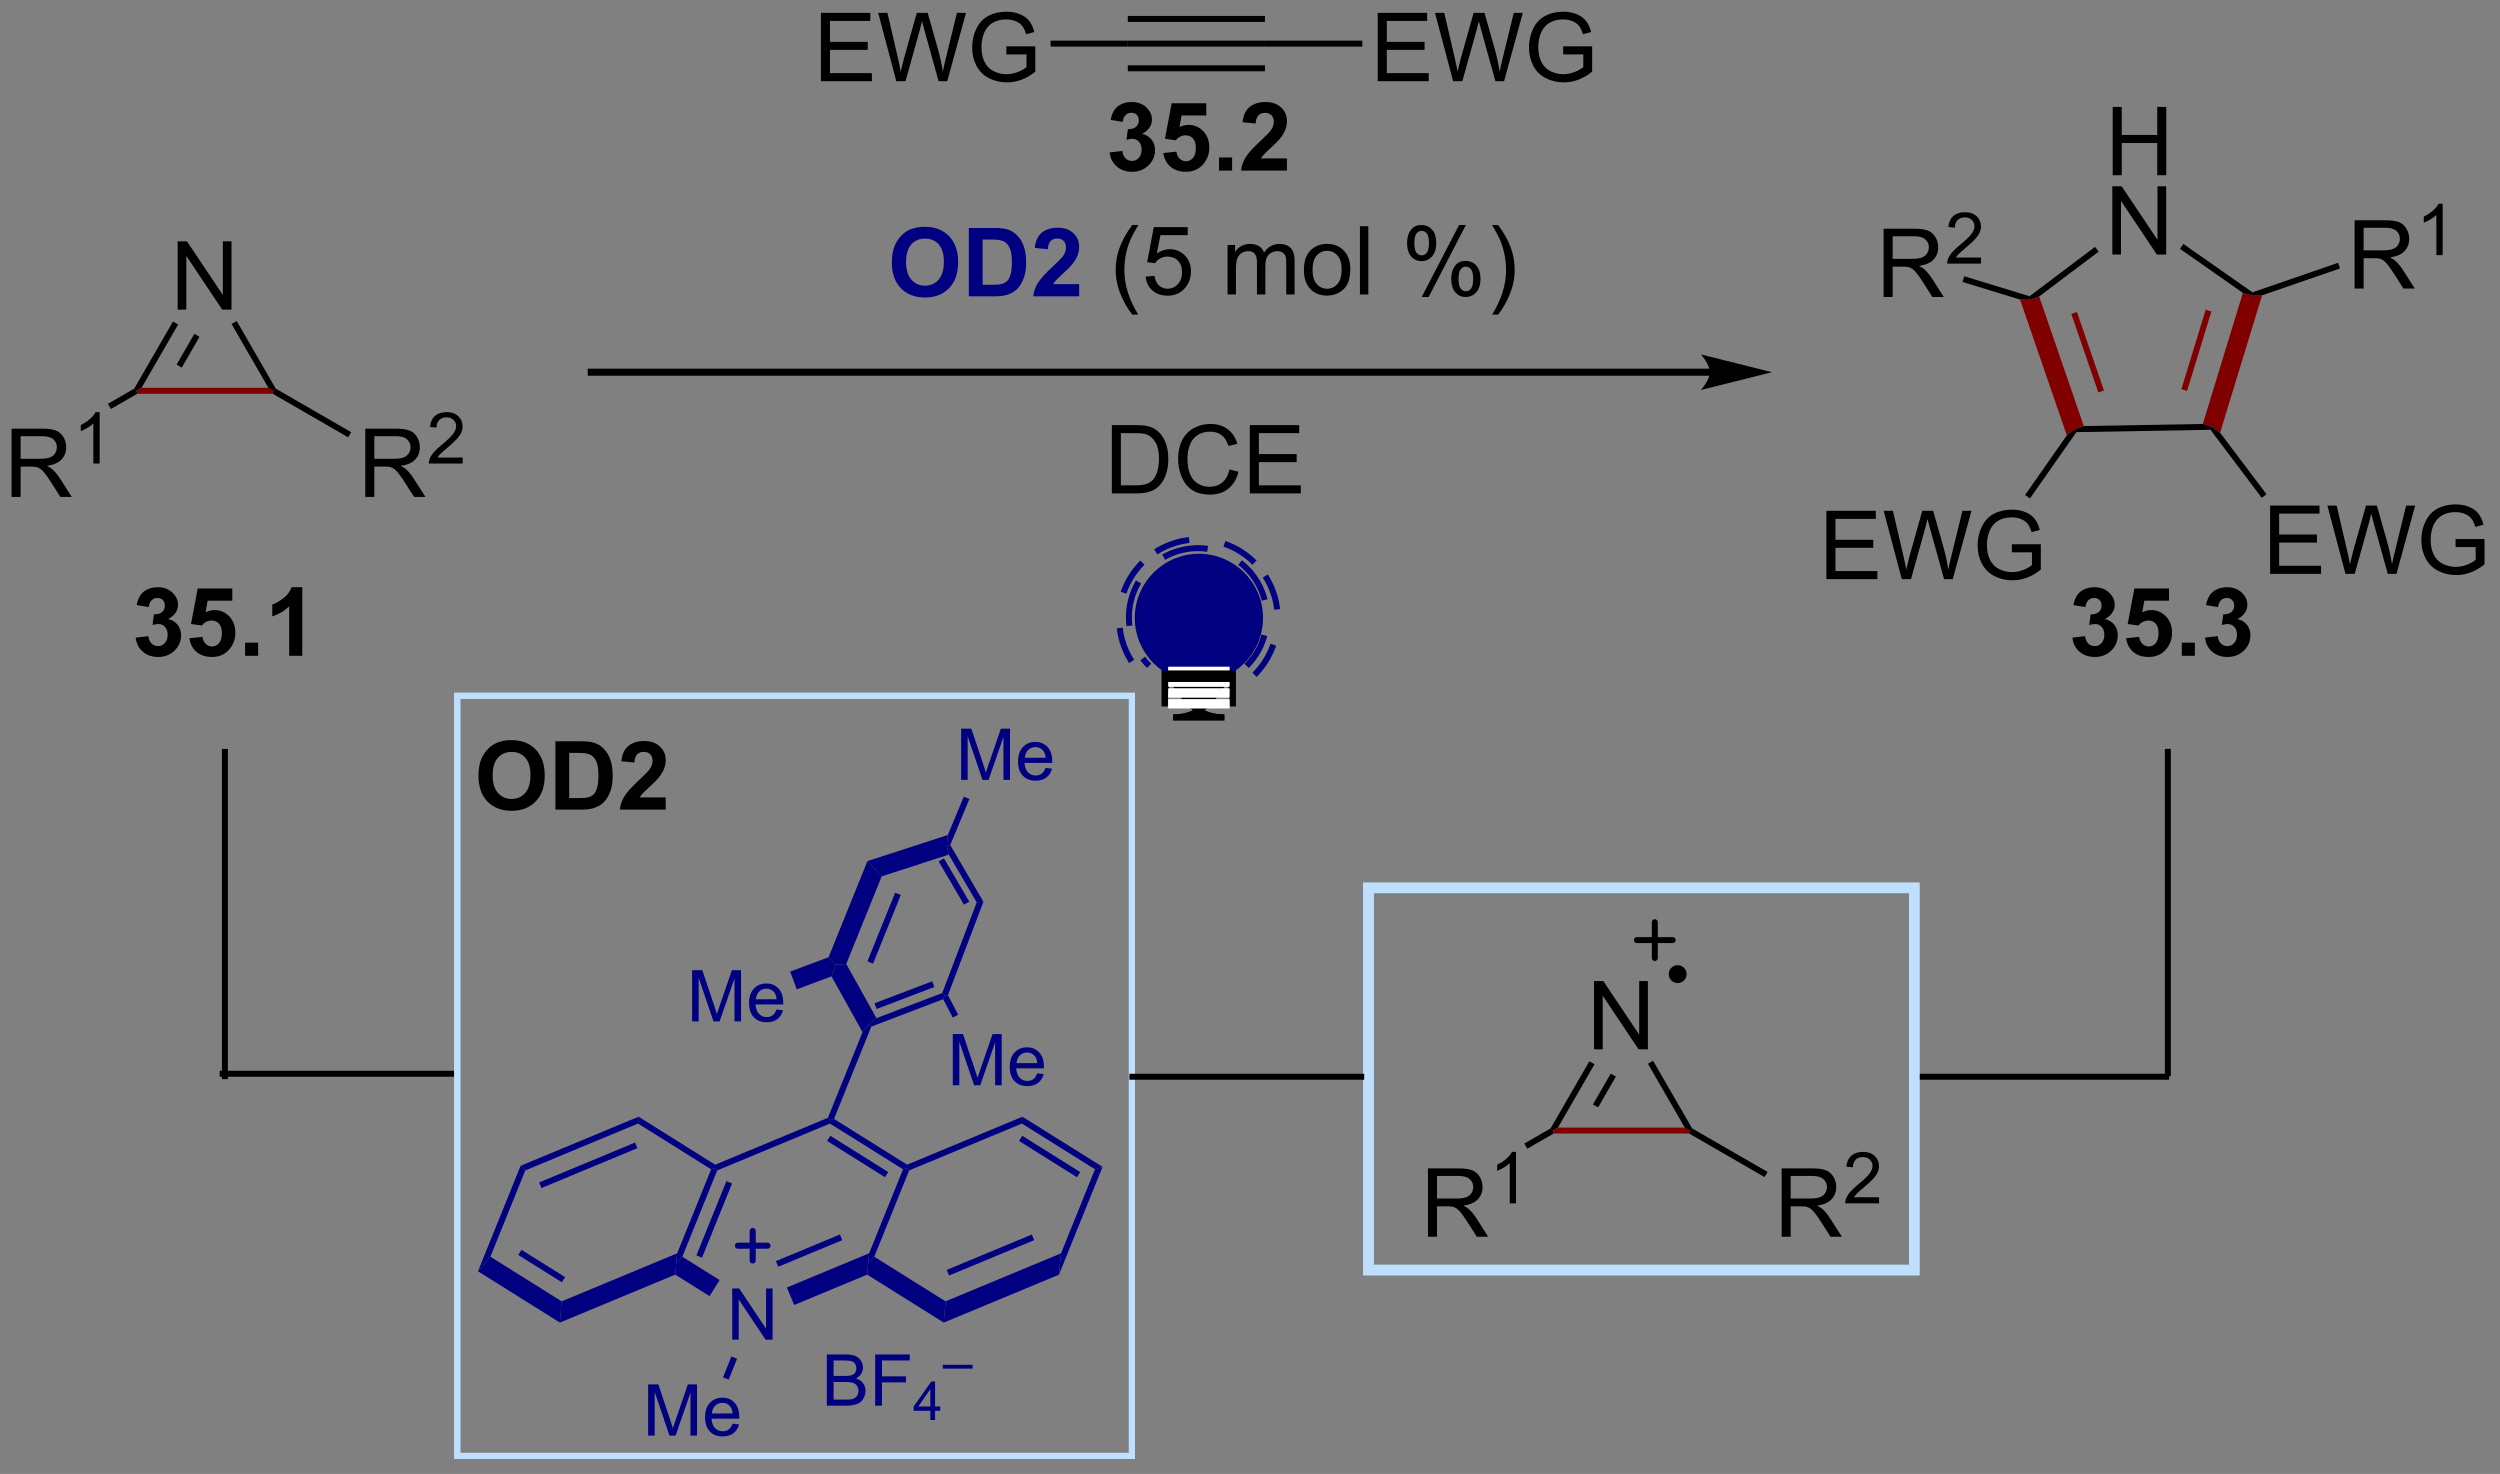 <?xml version="1.0" encoding="UTF-8"?>
<!DOCTYPE svg PUBLIC '-//W3C//DTD SVG 1.0//EN'
          'http://www.w3.org/TR/2001/REC-SVG-20010904/DTD/svg10.dtd'>
<svg stroke-dasharray="none" shape-rendering="auto" xmlns="http://www.w3.org/2000/svg" font-family="'Dialog'" text-rendering="auto" width="575" fill-opacity="1" color-interpolation="auto" color-rendering="auto" preserveAspectRatio="xMidYMid meet" font-size="12px" viewBox="0 0 575 339" fill="black" xmlns:xlink="http://www.w3.org/1999/xlink" stroke="black" image-rendering="auto" stroke-miterlimit="10" stroke-linecap="square" stroke-linejoin="miter" font-style="normal" stroke-width="1" height="339" stroke-dashoffset="0" font-weight="normal" stroke-opacity="1"
><rect x="0" y="0" width="575" height="339" fill="#808080" stroke="none"/><!--Generated by the Batik Graphics2D SVG Generator--><defs id="genericDefs"
  /><g
  ><defs id="defs1"
    ><clipPath clipPathUnits="userSpaceOnUse" id="clipPath1"
      ><path d="M3.108 1.614 L218.393 1.614 L218.393 128.438 L3.108 128.438 L3.108 1.614 Z"
      /></clipPath
      ><clipPath clipPathUnits="userSpaceOnUse" id="clipPath2"
      ><path d="M1.421 385.475 L1.421 508.773 L210.72 508.773 L210.72 385.475 Z"
      /></clipPath
    ></defs
    ><g fill="navy" transform="scale(2.667,2.667) translate(-3.108,-1.614) matrix(1.029,0,0,1.029,1.646,-394.886)" stroke="navy"
    ><path d="M76.166 407.33 Q76.166 406.455 76.426 405.861 Q76.622 405.424 76.96 405.077 Q77.299 404.728 77.7 404.559 Q78.236 404.333 78.934 404.333 Q80.2 404.333 80.96 405.119 Q81.721 405.903 81.721 407.301 Q81.721 408.689 80.965 409.473 Q80.213 410.257 78.95 410.257 Q77.674 410.257 76.918 409.478 Q76.166 408.697 76.166 407.33 ZM77.356 407.291 Q77.356 408.262 77.804 408.765 Q78.254 409.267 78.947 409.267 Q79.637 409.267 80.08 408.77 Q80.525 408.27 80.525 407.275 Q80.525 406.291 80.093 405.807 Q79.661 405.322 78.947 405.322 Q78.231 405.322 77.793 405.812 Q77.356 406.301 77.356 407.291 ZM82.618 404.432 L84.732 404.432 Q85.446 404.432 85.821 404.541 Q86.326 404.689 86.685 405.07 Q87.045 405.447 87.232 405.997 Q87.42 406.543 87.42 407.348 Q87.42 408.057 87.243 408.567 Q87.029 409.192 86.631 409.58 Q86.329 409.872 85.818 410.036 Q85.435 410.158 84.795 410.158 L82.618 410.158 L82.618 404.432 ZM83.774 405.4 L83.774 409.192 L84.638 409.192 Q85.123 409.192 85.336 409.137 Q85.618 409.067 85.803 408.9 Q85.99 408.731 86.107 408.348 Q86.225 407.963 86.225 407.299 Q86.225 406.635 86.107 406.281 Q85.99 405.924 85.779 405.726 Q85.568 405.525 85.243 405.455 Q85.001 405.4 84.295 405.4 L83.774 405.4 ZM91.864 409.137 L91.864 410.158 L88.017 410.158 Q88.08 409.58 88.392 409.062 Q88.705 408.543 89.627 407.689 Q90.369 406.997 90.536 406.752 Q90.762 406.411 90.762 406.08 Q90.762 405.713 90.564 405.515 Q90.369 405.317 90.02 405.317 Q89.676 405.317 89.473 405.525 Q89.27 405.731 89.239 406.213 L88.145 406.103 Q88.244 405.197 88.76 404.804 Q89.275 404.408 90.049 404.408 Q90.895 404.408 91.379 404.866 Q91.864 405.322 91.864 406.002 Q91.864 406.387 91.726 406.739 Q91.588 407.088 91.286 407.471 Q91.088 407.723 90.567 408.2 Q90.049 408.676 89.908 408.833 Q89.77 408.989 89.684 409.137 L91.864 409.137 Z" stroke="none" clip-path="url(#clipPath2)"
    /></g
    ><g transform="matrix(2.743,0,0,2.743,-3.899,-1057.332)"
    ><path d="M96.361 411.843 Q95.778 411.109 95.374 410.124 Q94.973 409.137 94.973 408.083 Q94.973 407.153 95.275 406.301 Q95.627 405.314 96.361 404.333 L96.864 404.333 Q96.392 405.145 96.239 405.494 Q96.002 406.033 95.864 406.619 Q95.697 407.348 95.697 408.088 Q95.697 409.965 96.864 411.843 L96.361 411.843 ZM97.486 408.658 L98.223 408.596 Q98.306 409.135 98.603 409.406 Q98.903 409.676 99.325 409.676 Q99.832 409.676 100.184 409.293 Q100.536 408.911 100.536 408.278 Q100.536 407.676 100.197 407.33 Q99.861 406.981 99.314 406.981 Q98.973 406.981 98.7 407.137 Q98.426 407.291 98.27 407.536 L97.611 407.45 L98.166 404.51 L101.012 404.51 L101.012 405.182 L98.728 405.182 L98.418 406.721 Q98.934 406.361 99.502 406.361 Q100.252 406.361 100.767 406.882 Q101.283 407.4 101.283 408.215 Q101.283 408.994 100.83 409.559 Q100.278 410.257 99.325 410.257 Q98.543 410.257 98.049 409.82 Q97.556 409.38 97.486 408.658 ZM104.353 410.158 L104.353 406.01 L104.981 406.01 L104.981 406.59 Q105.176 406.286 105.499 406.101 Q105.825 405.916 106.239 405.916 Q106.7 405.916 106.994 406.109 Q107.291 406.299 107.411 406.642 Q107.903 405.916 108.692 405.916 Q109.309 405.916 109.64 406.257 Q109.973 406.598 109.973 407.309 L109.973 410.158 L109.275 410.158 L109.275 407.543 Q109.275 407.122 109.205 406.937 Q109.137 406.752 108.957 406.64 Q108.778 406.525 108.536 406.525 Q108.098 406.525 107.809 406.817 Q107.52 407.106 107.52 407.747 L107.52 410.158 L106.817 410.158 L106.817 407.463 Q106.817 406.994 106.645 406.76 Q106.473 406.525 106.082 406.525 Q105.786 406.525 105.533 406.682 Q105.283 406.838 105.168 407.14 Q105.056 407.439 105.056 408.005 L105.056 410.158 L104.353 410.158 ZM110.754 408.083 Q110.754 406.932 111.395 406.377 Q111.931 405.916 112.7 405.916 Q113.556 405.916 114.098 406.476 Q114.642 407.036 114.642 408.025 Q114.642 408.825 114.4 409.286 Q114.161 409.744 113.702 409.999 Q113.244 410.252 112.7 410.252 Q111.83 410.252 111.291 409.695 Q110.754 409.135 110.754 408.083 ZM111.478 408.083 Q111.478 408.88 111.825 409.278 Q112.174 409.674 112.7 409.674 Q113.223 409.674 113.57 409.275 Q113.918 408.877 113.918 408.059 Q113.918 407.291 113.57 406.895 Q113.221 406.497 112.7 406.497 Q112.174 406.497 111.825 406.892 Q111.478 407.286 111.478 408.083 ZM115.451 410.158 L115.451 404.432 L116.154 404.432 L116.154 410.158 L115.451 410.158 ZM119.404 405.807 Q119.404 405.192 119.711 404.762 Q120.021 404.333 120.607 404.333 Q121.146 404.333 121.498 404.718 Q121.852 405.103 121.852 405.848 Q121.852 406.575 121.495 406.968 Q121.138 407.361 120.615 407.361 Q120.094 407.361 119.748 406.976 Q119.404 406.588 119.404 405.807 ZM120.626 404.817 Q120.365 404.817 120.191 405.043 Q120.016 405.27 120.016 405.877 Q120.016 406.426 120.191 406.653 Q120.368 406.877 120.626 406.877 Q120.891 406.877 121.066 406.65 Q121.24 406.424 121.24 405.822 Q121.24 405.267 121.063 405.043 Q120.888 404.817 120.626 404.817 ZM120.631 410.369 L123.763 404.333 L124.334 404.333 L121.211 410.369 L120.631 410.369 ZM123.107 408.814 Q123.107 408.197 123.415 407.77 Q123.724 407.34 124.313 407.34 Q124.852 407.34 125.206 407.726 Q125.56 408.111 125.56 408.856 Q125.56 409.583 125.201 409.976 Q124.844 410.369 124.318 410.369 Q123.797 410.369 123.451 409.981 Q123.107 409.59 123.107 408.814 ZM124.334 407.825 Q124.068 407.825 123.894 408.051 Q123.719 408.278 123.719 408.885 Q123.719 409.432 123.894 409.658 Q124.071 409.885 124.329 409.885 Q124.599 409.885 124.771 409.658 Q124.946 409.432 124.946 408.83 Q124.946 408.275 124.769 408.051 Q124.594 407.825 124.334 407.825 ZM127.041 411.843 L126.536 411.843 Q127.705 409.965 127.705 408.088 Q127.705 407.353 127.536 406.63 Q127.403 406.043 127.166 405.505 Q127.012 405.153 126.536 404.333 L127.041 404.333 Q127.775 405.314 128.127 406.301 Q128.426 407.153 128.426 408.083 Q128.426 409.137 128.023 410.124 Q127.619 411.109 127.041 411.843 Z" stroke="none" clip-path="url(#clipPath2)"
    /></g
    ><g transform="matrix(2.743,0,0,2.743,-3.899,-1057.332)"
    ><path d="M94.649 426.838 L94.649 421.111 L96.623 421.111 Q97.29 421.111 97.641 421.192 Q98.133 421.307 98.482 421.604 Q98.935 421.986 99.159 422.583 Q99.383 423.177 99.383 423.942 Q99.383 424.596 99.23 425.101 Q99.079 425.604 98.839 425.934 Q98.602 426.263 98.318 426.453 Q98.037 426.643 97.636 426.742 Q97.235 426.838 96.717 426.838 L94.649 426.838 ZM95.407 426.161 L96.631 426.161 Q97.196 426.161 97.519 426.057 Q97.842 425.95 98.032 425.76 Q98.302 425.489 98.451 425.036 Q98.602 424.58 98.602 423.932 Q98.602 423.033 98.308 422.552 Q98.013 422.067 97.592 421.903 Q97.287 421.786 96.61 421.786 L95.407 421.786 L95.407 426.161 ZM104.512 424.83 L105.27 425.02 Q105.033 425.955 104.413 426.447 Q103.793 426.937 102.9 426.937 Q101.973 426.937 101.392 426.559 Q100.814 426.182 100.51 425.468 Q100.207 424.752 100.207 423.932 Q100.207 423.036 100.549 422.372 Q100.892 421.705 101.523 421.359 Q102.153 421.013 102.911 421.013 Q103.77 421.013 104.356 421.45 Q104.942 421.888 105.174 422.682 L104.426 422.856 Q104.228 422.231 103.848 421.947 Q103.471 421.661 102.895 421.661 Q102.236 421.661 101.791 421.979 Q101.348 422.294 101.168 422.828 Q100.989 423.361 100.989 423.927 Q100.989 424.658 101.202 425.203 Q101.416 425.747 101.864 426.018 Q102.314 426.286 102.838 426.286 Q103.473 426.286 103.913 425.919 Q104.356 425.552 104.512 424.83 ZM106.219 426.838 L106.219 421.111 L110.36 421.111 L110.36 421.786 L106.977 421.786 L106.977 423.541 L110.146 423.541 L110.146 424.213 L106.977 424.213 L106.977 426.161 L110.493 426.161 L110.493 426.838 L106.219 426.838 Z" stroke="none" clip-path="url(#clipPath2)"
    /></g
    ><g transform="matrix(2.743,0,0,2.743,-3.899,-1057.332)"
    ><path d="M12.8 438.933 L13.863 438.806 Q13.912 439.212 14.133 439.428 Q14.357 439.642 14.675 439.642 Q15.014 439.642 15.245 439.384 Q15.48 439.126 15.48 438.689 Q15.48 438.274 15.256 438.032 Q15.034 437.79 14.714 437.79 Q14.503 437.79 14.209 437.871 L14.331 436.978 Q14.777 436.988 15.011 436.785 Q15.245 436.579 15.245 436.238 Q15.245 435.949 15.073 435.777 Q14.902 435.605 14.615 435.605 Q14.334 435.605 14.133 435.8 Q13.935 435.996 13.894 436.371 L12.881 436.199 Q12.988 435.681 13.198 435.371 Q13.412 435.058 13.792 434.881 Q14.175 434.704 14.646 434.704 Q15.456 434.704 15.943 435.22 Q16.347 435.642 16.347 436.173 Q16.347 436.925 15.521 437.376 Q16.014 437.48 16.308 437.847 Q16.605 438.215 16.605 438.735 Q16.605 439.488 16.053 440.022 Q15.503 440.553 14.683 440.553 Q13.904 440.553 13.391 440.105 Q12.881 439.657 12.8 438.933 ZM17.304 438.98 L18.398 438.868 Q18.445 439.238 18.674 439.457 Q18.906 439.673 19.205 439.673 Q19.549 439.673 19.786 439.394 Q20.025 439.113 20.025 438.55 Q20.025 438.024 19.788 437.762 Q19.554 437.496 19.174 437.496 Q18.702 437.496 18.327 437.915 L17.437 437.785 L17.999 434.806 L20.9 434.806 L20.9 435.832 L18.83 435.832 L18.658 436.806 Q19.025 436.621 19.408 436.621 Q20.14 436.621 20.648 437.152 Q21.156 437.683 21.156 438.532 Q21.156 439.238 20.744 439.793 Q20.187 440.553 19.195 440.553 Q18.4 440.553 17.9 440.126 Q17.4 439.699 17.304 438.98 ZM21.972 440.454 L21.972 439.355 L23.068 439.355 L23.068 440.454 L21.972 440.454 ZM26.767 440.454 L25.671 440.454 L25.671 436.316 Q25.07 436.879 24.252 437.149 L24.252 436.152 Q24.682 436.012 25.184 435.621 Q25.689 435.228 25.877 434.704 L26.767 434.704 L26.767 440.454 Z" stroke="none" clip-path="url(#clipPath2)"
    /></g
    ><g transform="matrix(2.743,0,0,2.743,-3.899,-1057.332)"
    ><path d="M175.192 438.933 L176.254 438.806 Q176.304 439.212 176.525 439.428 Q176.749 439.642 177.067 439.642 Q177.405 439.642 177.637 439.384 Q177.871 439.126 177.871 438.689 Q177.871 438.274 177.647 438.032 Q177.426 437.79 177.106 437.79 Q176.895 437.79 176.601 437.871 L176.723 436.978 Q177.168 436.988 177.403 436.785 Q177.637 436.579 177.637 436.238 Q177.637 435.949 177.465 435.777 Q177.293 435.605 177.007 435.605 Q176.726 435.605 176.525 435.8 Q176.327 435.996 176.285 436.371 L175.272 436.199 Q175.379 435.681 175.59 435.371 Q175.804 435.058 176.184 434.881 Q176.567 434.704 177.038 434.704 Q177.848 434.704 178.335 435.22 Q178.739 435.642 178.739 436.173 Q178.739 436.925 177.913 437.376 Q178.405 437.48 178.7 437.847 Q178.996 438.215 178.996 438.735 Q178.996 439.488 178.444 440.022 Q177.895 440.553 177.075 440.553 Q176.296 440.553 175.783 440.105 Q175.272 439.657 175.192 438.933 ZM179.696 438.98 L180.789 438.868 Q180.836 439.238 181.065 439.457 Q181.297 439.673 181.597 439.673 Q181.94 439.673 182.177 439.394 Q182.417 439.113 182.417 438.55 Q182.417 438.024 182.18 437.762 Q181.946 437.496 181.565 437.496 Q181.094 437.496 180.719 437.915 L179.828 437.785 L180.391 434.806 L183.292 434.806 L183.292 435.832 L181.222 435.832 L181.05 436.806 Q181.417 436.621 181.8 436.621 Q182.531 436.621 183.039 437.152 Q183.547 437.683 183.547 438.532 Q183.547 439.238 183.136 439.793 Q182.578 440.553 181.586 440.553 Q180.792 440.553 180.292 440.126 Q179.792 439.699 179.696 438.98 ZM184.364 440.454 L184.364 439.355 L185.46 439.355 L185.46 440.454 L184.364 440.454 ZM186.313 438.933 L187.375 438.806 Q187.425 439.212 187.646 439.428 Q187.87 439.642 188.188 439.642 Q188.526 439.642 188.758 439.384 Q188.993 439.126 188.993 438.689 Q188.993 438.274 188.768 438.032 Q188.547 437.79 188.227 437.79 Q188.016 437.79 187.722 437.871 L187.844 436.978 Q188.289 436.988 188.524 436.785 Q188.758 436.579 188.758 436.238 Q188.758 435.949 188.586 435.777 Q188.414 435.605 188.128 435.605 Q187.847 435.605 187.646 435.8 Q187.448 435.996 187.406 436.371 L186.393 436.199 Q186.5 435.681 186.711 435.371 Q186.925 435.058 187.305 434.881 Q187.688 434.704 188.159 434.704 Q188.969 434.704 189.456 435.22 Q189.86 435.642 189.86 436.173 Q189.86 436.925 189.034 437.376 Q189.526 437.48 189.821 437.847 Q190.118 438.215 190.118 438.735 Q190.118 439.488 189.565 440.022 Q189.016 440.553 188.196 440.553 Q187.417 440.553 186.904 440.105 Q186.393 439.657 186.313 438.933 Z" stroke="none" clip-path="url(#clipPath2)"
    /></g
    ><g transform="matrix(2.743,0,0,2.743,-3.899,-1057.332)"
    ><path d="M95.987 389.373 L95.987 388.873 L107.487 388.873 L107.487 389.373 ZM95.987 387.303 L107.487 387.303 L107.487 386.803 L95.987 386.803 ZM95.987 391.443 L107.487 391.443 L107.487 390.943 L95.987 390.943 Z" stroke="none" clip-path="url(#clipPath2)"
    /></g
    ><g transform="matrix(2.743,0,0,2.743,-3.899,-1057.332)"
    ><path d="M70.255 392.273 L70.255 386.546 L74.396 386.546 L74.396 387.221 L71.013 387.221 L71.013 388.976 L74.182 388.976 L74.182 389.648 L71.013 389.648 L71.013 391.596 L74.529 391.596 L74.529 392.273 L70.255 392.273 ZM76.576 392.273 L75.057 386.546 L75.833 386.546 L76.706 390.299 Q76.846 390.89 76.948 391.471 Q77.167 390.554 77.206 390.413 L78.294 386.546 L79.208 386.546 L80.029 389.445 Q80.338 390.523 80.474 391.471 Q80.583 390.929 80.76 390.226 L81.659 386.546 L82.419 386.546 L80.849 392.273 L80.12 392.273 L78.912 387.908 Q78.76 387.361 78.732 387.236 Q78.643 387.632 78.565 387.908 L77.349 392.273 L76.576 392.273 ZM85.806 390.025 L85.806 389.353 L88.233 389.351 L88.233 391.476 Q87.673 391.921 87.079 392.148 Q86.486 392.372 85.861 392.372 Q85.017 392.372 84.327 392.01 Q83.639 391.648 83.288 390.965 Q82.936 390.281 82.936 389.437 Q82.936 388.601 83.285 387.877 Q83.634 387.15 84.29 386.799 Q84.947 386.447 85.803 386.447 Q86.423 386.447 86.926 386.65 Q87.428 386.851 87.712 387.21 Q87.999 387.57 88.147 388.148 L87.462 388.335 Q87.335 387.898 87.142 387.648 Q86.952 387.398 86.595 387.247 Q86.241 387.096 85.806 387.096 Q85.288 387.096 84.908 387.255 Q84.53 387.413 84.296 387.671 Q84.064 387.929 83.936 388.236 Q83.718 388.767 83.718 389.39 Q83.718 390.156 83.981 390.671 Q84.243 391.187 84.746 391.437 Q85.251 391.687 85.819 391.687 Q86.311 391.687 86.78 391.497 Q87.249 391.307 87.491 391.093 L87.491 390.025 L85.806 390.025 Z" stroke="none" clip-path="url(#clipPath2)"
    /></g
    ><g transform="matrix(2.743,0,0,2.743,-3.899,-1057.332)"
    ><path d="M95.987 388.873 L95.987 389.373 L89.513 389.373 L89.513 388.873 Z" stroke="none" clip-path="url(#clipPath2)"
    /></g
    ><g transform="matrix(2.743,0,0,2.743,-3.899,-1057.332)"
    ><path d="M116.945 392.273 L116.945 386.546 L121.086 386.546 L121.086 387.221 L117.703 387.221 L117.703 388.976 L120.872 388.976 L120.872 389.648 L117.703 389.648 L117.703 391.596 L121.219 391.596 L121.219 392.273 L116.945 392.273 ZM123.265 392.273 L121.747 386.546 L122.523 386.546 L123.395 390.299 Q123.536 390.89 123.638 391.471 Q123.856 390.554 123.895 390.413 L124.984 386.546 L125.898 386.546 L126.719 389.445 Q127.028 390.523 127.164 391.471 Q127.273 390.929 127.45 390.226 L128.349 386.546 L129.109 386.546 L127.539 392.273 L126.81 392.273 L125.601 387.908 Q125.45 387.361 125.422 387.236 Q125.333 387.632 125.255 387.908 L124.039 392.273 L123.265 392.273 ZM132.496 390.025 L132.496 389.353 L134.923 389.351 L134.923 391.476 Q134.363 391.921 133.769 392.148 Q133.175 392.372 132.55 392.372 Q131.707 392.372 131.017 392.01 Q130.329 391.648 129.978 390.965 Q129.626 390.281 129.626 389.437 Q129.626 388.601 129.975 387.877 Q130.324 387.15 130.98 386.799 Q131.636 386.447 132.493 386.447 Q133.113 386.447 133.616 386.65 Q134.118 386.851 134.402 387.21 Q134.689 387.57 134.837 388.148 L134.152 388.335 Q134.024 387.898 133.832 387.648 Q133.642 387.398 133.285 387.247 Q132.931 387.096 132.496 387.096 Q131.978 387.096 131.597 387.255 Q131.22 387.413 130.985 387.671 Q130.754 387.929 130.626 388.236 Q130.407 388.767 130.407 389.39 Q130.407 390.156 130.67 390.671 Q130.933 391.187 131.436 391.437 Q131.941 391.687 132.509 391.687 Q133.001 391.687 133.47 391.497 Q133.939 391.307 134.181 391.093 L134.181 390.025 L132.496 390.025 Z" stroke="none" clip-path="url(#clipPath2)"
    /></g
    ><g transform="matrix(2.743,0,0,2.743,-3.899,-1057.332)"
    ><path d="M107.487 389.373 L107.487 388.873 L115.653 388.873 L115.653 389.373 Z" stroke="none" clip-path="url(#clipPath2)"
    /></g
    ><g transform="matrix(2.743,0,0,2.743,-3.899,-1057.332)"
    ><path d="M178.571 400.158 L178.571 394.432 L179.329 394.432 L179.329 396.783 L182.305 396.783 L182.305 394.432 L183.063 394.432 L183.063 400.158 L182.305 400.158 L182.305 397.458 L179.329 397.458 L179.329 400.158 L178.571 400.158 Z" stroke="none" clip-path="url(#clipPath2)"
    /></g
    ><g transform="matrix(2.743,0,0,2.743,-3.899,-1057.332)"
    ><path d="M178.54 406.808 L178.54 401.082 L179.318 401.082 L182.326 405.577 L182.326 401.082 L183.053 401.082 L183.053 406.808 L182.274 406.808 L179.266 402.308 L179.266 406.808 L178.54 406.808 Z" stroke="none" clip-path="url(#clipPath2)"
    /></g
    ><g fill="maroon" transform="matrix(2.743,0,0,2.743,-3.899,-1057.332)" stroke="maroon"
    ><path d="M189.485 410.022 L190.251 410.253 L191.096 410.227 L187.576 421.745 L186.89 421.251 L186.126 421.015 ZM186.366 411.436 L184.33 418.099 L184.808 418.245 L186.844 411.582 Z" stroke="none" clip-path="url(#clipPath2)"
    /></g
    ><g transform="matrix(2.743,0,0,2.743,-3.899,-1057.332)"
    ><path d="M186.126 421.015 L186.89 421.251 L186.767 421.503 L175.524 421.701 L175.392 421.453 L176.148 421.19 Z" stroke="none" clip-path="url(#clipPath2)"
    /></g
    ><g fill="maroon" transform="matrix(2.743,0,0,2.743,-3.899,-1057.332)" stroke="maroon"
    ><path d="M176.148 421.19 L175.392 421.453 L174.724 421.971 L170.802 410.584 L171.647 410.58 L172.404 410.323 ZM177.84 418.213 L175.571 411.626 L175.099 411.789 L177.367 418.375 Z" stroke="none" clip-path="url(#clipPath2)"
    /></g
    ><g transform="matrix(2.743,0,0,2.743,-3.899,-1057.332)"
    ><path d="M172.404 410.323 L171.647 410.58 L171.598 410.304 L177.089 406.165 L177.39 406.564 Z" stroke="none" clip-path="url(#clipPath2)"
    /></g
    ><g transform="matrix(2.743,0,0,2.743,-3.899,-1057.332)"
    ><path d="M184.212 406.331 L184.499 405.921 L190.29 409.976 L190.251 410.253 L189.485 410.022 Z" stroke="none" clip-path="url(#clipPath2)"
    /></g
    ><g transform="matrix(2.743,0,0,2.743,-3.899,-1057.332)"
    ><path d="M198.855 409.658 L198.855 403.932 L201.394 403.932 Q202.159 403.932 202.558 404.085 Q202.956 404.239 203.193 404.63 Q203.433 405.02 203.433 405.494 Q203.433 406.103 203.037 406.523 Q202.644 406.939 201.818 407.051 Q202.12 407.197 202.276 407.338 Q202.607 407.642 202.904 408.098 L203.901 409.658 L202.948 409.658 L202.19 408.465 Q201.857 407.95 201.641 407.676 Q201.427 407.403 201.258 407.293 Q201.089 407.184 200.912 407.142 Q200.784 407.114 200.49 407.114 L199.612 407.114 L199.612 409.658 L198.855 409.658 ZM199.612 406.458 L201.24 406.458 Q201.761 406.458 202.052 406.351 Q202.347 406.244 202.498 406.007 Q202.651 405.77 202.651 405.494 Q202.651 405.088 202.355 404.827 Q202.06 404.564 201.425 404.564 L199.612 404.564 L199.612 406.458 Z" stroke="none" clip-path="url(#clipPath2)"
    /></g
    ><g transform="matrix(2.743,0,0,2.743,-3.899,-1057.332)"
    ><path d="M206.238 406.858 L205.711 406.858 L205.711 403.497 Q205.519 403.678 205.211 403.86 Q204.902 404.042 204.656 404.134 L204.656 403.624 Q205.097 403.415 205.428 403.12 Q205.76 402.823 205.898 402.546 L206.238 402.546 L206.238 406.858 Z" stroke="none" clip-path="url(#clipPath2)"
    /></g
    ><g transform="matrix(2.743,0,0,2.743,-3.899,-1057.332)"
    ><path d="M191.096 410.227 L190.251 410.253 L190.29 409.976 L197.468 407.503 L197.631 407.976 Z" stroke="none" clip-path="url(#clipPath2)"
    /></g
    ><g transform="matrix(2.743,0,0,2.743,-3.899,-1057.332)"
    ><path d="M159.361 410.369 L159.361 404.643 L161.9 404.643 Q162.666 404.643 163.064 404.796 Q163.463 404.95 163.7 405.341 Q163.939 405.731 163.939 406.205 Q163.939 406.815 163.543 407.234 Q163.15 407.651 162.325 407.763 Q162.627 407.908 162.783 408.049 Q163.114 408.354 163.411 408.81 L164.408 410.369 L163.455 410.369 L162.697 409.177 Q162.364 408.661 162.148 408.388 Q161.934 408.114 161.765 408.005 Q161.595 407.895 161.418 407.854 Q161.291 407.825 160.996 407.825 L160.119 407.825 L160.119 410.369 L159.361 410.369 ZM160.119 407.169 L161.746 407.169 Q162.267 407.169 162.559 407.062 Q162.853 406.955 163.004 406.718 Q163.158 406.481 163.158 406.205 Q163.158 405.799 162.861 405.539 Q162.567 405.276 161.931 405.276 L160.119 405.276 L160.119 407.169 Z" stroke="none" clip-path="url(#clipPath2)"
    /></g
    ><g transform="matrix(2.743,0,0,2.743,-3.899,-1057.332)"
    ><path d="M167.53 407.062 L167.53 407.569 L164.69 407.569 Q164.684 407.378 164.752 407.202 Q164.86 406.913 165.098 406.632 Q165.338 406.351 165.79 405.981 Q166.489 405.407 166.735 405.071 Q166.981 404.735 166.981 404.437 Q166.981 404.124 166.756 403.909 Q166.534 403.692 166.172 403.692 Q165.792 403.692 165.563 403.921 Q165.334 404.149 165.333 404.554 L164.79 404.499 Q164.846 403.892 165.209 403.575 Q165.573 403.257 166.184 403.257 Q166.803 403.257 167.163 403.601 Q167.524 403.942 167.524 404.448 Q167.524 404.706 167.418 404.956 Q167.313 405.204 167.067 405.48 Q166.823 405.755 166.254 406.235 Q165.78 406.634 165.645 406.776 Q165.51 406.919 165.422 407.062 L167.53 407.062 Z" stroke="none" clip-path="url(#clipPath2)"
    /></g
    ><g transform="matrix(2.743,0,0,2.743,-3.899,-1057.332)"
    ><path d="M171.598 410.304 L171.647 410.58 L170.802 410.584 L165.975 409.108 L166.121 408.63 Z" stroke="none" clip-path="url(#clipPath2)"
    /></g
    ><g transform="matrix(2.743,0,0,2.743,-3.899,-1057.332)"
    ><path d="M191.77 433.585 L191.77 427.858 L195.911 427.858 L195.911 428.533 L192.528 428.533 L192.528 430.288 L195.697 430.288 L195.697 430.96 L192.528 430.96 L192.528 432.908 L196.043 432.908 L196.043 433.585 L191.77 433.585 ZM198.09 433.585 L196.572 427.858 L197.348 427.858 L198.221 431.611 Q198.361 432.202 198.463 432.783 Q198.682 431.866 198.721 431.725 L199.809 427.858 L200.723 427.858 L201.543 430.757 Q201.853 431.835 201.989 432.783 Q202.098 432.241 202.275 431.538 L203.174 427.858 L203.934 427.858 L202.364 433.585 L201.635 433.585 L200.426 429.22 Q200.275 428.673 200.247 428.548 Q200.158 428.944 200.08 429.22 L198.864 433.585 L198.09 433.585 ZM207.321 431.337 L207.321 430.666 L209.748 430.663 L209.748 432.788 Q209.188 433.233 208.594 433.46 Q208.001 433.684 207.376 433.684 Q206.532 433.684 205.842 433.322 Q205.154 432.96 204.803 432.277 Q204.451 431.593 204.451 430.749 Q204.451 429.913 204.8 429.189 Q205.149 428.462 205.805 428.111 Q206.462 427.759 207.318 427.759 Q207.938 427.759 208.441 427.962 Q208.943 428.163 209.227 428.522 Q209.514 428.882 209.662 429.46 L208.977 429.647 Q208.85 429.21 208.657 428.96 Q208.467 428.71 208.11 428.559 Q207.756 428.408 207.321 428.408 Q206.803 428.408 206.423 428.567 Q206.045 428.725 205.81 428.983 Q205.579 429.241 205.451 429.548 Q205.232 430.08 205.232 430.702 Q205.232 431.468 205.495 431.983 Q205.758 432.499 206.261 432.749 Q206.766 432.999 207.334 432.999 Q207.826 432.999 208.295 432.809 Q208.764 432.619 209.006 432.405 L209.006 431.337 L207.321 431.337 Z" stroke="none" clip-path="url(#clipPath2)"
    /></g
    ><g transform="matrix(2.743,0,0,2.743,-3.899,-1057.332)"
    ><path d="M186.767 421.503 L186.89 421.251 L187.576 421.745 L191.466 426.907 L191.067 427.208 Z" stroke="none" clip-path="url(#clipPath2)"
    /></g
    ><g transform="matrix(2.743,0,0,2.743,-3.899,-1057.332)"
    ><path d="M154.565 434.024 L154.565 428.298 L158.706 428.298 L158.706 428.972 L155.323 428.972 L155.323 430.728 L158.492 430.728 L158.492 431.399 L155.323 431.399 L155.323 433.347 L158.839 433.347 L158.839 434.024 L154.565 434.024 ZM160.885 434.024 L159.367 428.298 L160.143 428.298 L161.016 432.05 Q161.156 432.642 161.258 433.222 Q161.476 432.306 161.516 432.165 L162.604 428.298 L163.518 428.298 L164.339 431.196 Q164.648 432.274 164.784 433.222 Q164.893 432.681 165.07 431.978 L165.969 428.298 L166.729 428.298 L165.159 434.024 L164.43 434.024 L163.221 429.66 Q163.07 429.113 163.042 428.988 Q162.953 429.384 162.875 429.66 L161.659 434.024 L160.885 434.024 ZM170.116 431.777 L170.116 431.105 L172.543 431.103 L172.543 433.228 Q171.983 433.673 171.389 433.899 Q170.796 434.123 170.171 434.123 Q169.327 434.123 168.637 433.761 Q167.949 433.399 167.598 432.717 Q167.246 432.032 167.246 431.188 Q167.246 430.353 167.595 429.629 Q167.944 428.902 168.6 428.55 Q169.256 428.199 170.113 428.199 Q170.733 428.199 171.236 428.402 Q171.738 428.603 172.022 428.962 Q172.309 429.321 172.457 429.899 L171.772 430.087 Q171.644 429.649 171.452 429.399 Q171.262 429.149 170.905 428.998 Q170.551 428.847 170.116 428.847 Q169.598 428.847 169.217 429.006 Q168.84 429.165 168.605 429.423 Q168.374 429.681 168.246 429.988 Q168.027 430.519 168.027 431.142 Q168.027 431.907 168.29 432.423 Q168.553 432.938 169.056 433.188 Q169.561 433.438 170.129 433.438 Q170.621 433.438 171.09 433.248 Q171.559 433.058 171.801 432.845 L171.801 431.777 L170.116 431.777 Z" stroke="none" clip-path="url(#clipPath2)"
    /></g
    ><g transform="matrix(2.743,0,0,2.743,-3.899,-1057.332)"
    ><path d="M174.724 421.971 L175.392 421.453 L175.524 421.701 L171.635 427.256 L171.226 426.969 Z" stroke="none" clip-path="url(#clipPath2)"
    /></g
    ><g transform="matrix(2.743,0,0,2.743,-3.899,-1057.332)"
    ><path d="M16.319 411.425 L16.319 405.699 L17.097 405.699 L20.105 410.194 L20.105 405.699 L20.832 405.699 L20.832 411.425 L20.053 411.425 L17.045 406.925 L17.045 411.425 L16.319 411.425 Z" stroke="none" clip-path="url(#clipPath2)"
    /></g
    ><g transform="matrix(2.743,0,0,2.743,-3.899,-1057.332)"
    ><path d="M15.926 412.424 L16.359 412.674 L13.292 417.985 L12.859 418.235 L12.676 418.052 ZM17.718 413.459 L16.228 416.04 L16.661 416.29 L18.151 413.709 Z" stroke="none" clip-path="url(#clipPath2)"
    /></g
    ><g fill="maroon" transform="matrix(2.743,0,0,2.743,-3.899,-1057.332)" stroke="maroon"
    ><path d="M12.926 418.485 L12.859 418.235 L13.292 417.985 L23.926 417.985 L24.359 418.235 L24.292 418.485 Z" stroke="none" clip-path="url(#clipPath2)"
    /></g
    ><g transform="matrix(2.743,0,0,2.743,-3.899,-1057.332)"
    ><path d="M24.542 418.052 L24.359 418.235 L23.926 417.985 L20.836 412.632 L21.269 412.382 Z" stroke="none" clip-path="url(#clipPath2)"
    /></g
    ><g transform="matrix(2.743,0,0,2.743,-3.899,-1057.332)"
    ><path d="M2.393 427.135 L2.393 421.408 L4.933 421.408 Q5.698 421.408 6.097 421.562 Q6.495 421.715 6.732 422.106 Q6.972 422.497 6.972 422.971 Q6.972 423.58 6.576 423.999 Q6.183 424.416 5.357 424.528 Q5.659 424.674 5.815 424.814 Q6.146 425.119 6.443 425.575 L7.44 427.135 L6.487 427.135 L5.729 425.942 Q5.396 425.426 5.18 425.153 Q4.966 424.88 4.797 424.77 Q4.628 424.661 4.451 424.619 Q4.323 424.59 4.029 424.59 L3.151 424.59 L3.151 427.135 L2.393 427.135 ZM3.151 423.934 L4.779 423.934 Q5.3 423.934 5.591 423.827 Q5.886 423.721 6.037 423.484 Q6.19 423.247 6.19 422.971 Q6.19 422.564 5.894 422.304 Q5.599 422.041 4.964 422.041 L3.151 422.041 L3.151 423.934 Z" stroke="none" clip-path="url(#clipPath2)"
    /></g
    ><g transform="matrix(2.743,0,0,2.743,-3.899,-1057.332)"
    ><path d="M9.777 424.335 L9.25 424.335 L9.25 420.973 Q9.058 421.155 8.75 421.337 Q8.441 421.518 8.195 421.61 L8.195 421.1 Q8.636 420.891 8.966 420.596 Q9.298 420.3 9.437 420.022 L9.777 420.022 L9.777 424.335 Z" stroke="none" clip-path="url(#clipPath2)"
    /></g
    ><g transform="matrix(2.743,0,0,2.743,-3.899,-1057.332)"
    ><path d="M12.676 418.052 L12.859 418.235 L12.926 418.485 L10.72 419.759 L10.47 419.326 Z" stroke="none" clip-path="url(#clipPath2)"
    /></g
    ><g transform="matrix(2.743,0,0,2.743,-3.899,-1057.332)"
    ><path d="M32.049 427.135 L32.049 421.408 L34.588 421.408 Q35.353 421.408 35.752 421.562 Q36.15 421.715 36.387 422.106 Q36.627 422.497 36.627 422.971 Q36.627 423.58 36.231 423.999 Q35.838 424.416 35.012 424.528 Q35.314 424.674 35.471 424.814 Q35.801 425.119 36.098 425.575 L37.096 427.135 L36.143 427.135 L35.385 425.942 Q35.051 425.426 34.835 425.153 Q34.622 424.88 34.453 424.77 Q34.283 424.661 34.106 424.619 Q33.978 424.59 33.684 424.59 L32.807 424.59 L32.807 427.135 L32.049 427.135 ZM32.807 423.934 L34.434 423.934 Q34.955 423.934 35.247 423.827 Q35.541 423.721 35.692 423.484 Q35.846 423.247 35.846 422.971 Q35.846 422.564 35.549 422.304 Q35.255 422.041 34.619 422.041 L32.807 422.041 L32.807 423.934 Z" stroke="none" clip-path="url(#clipPath2)"
    /></g
    ><g transform="matrix(2.743,0,0,2.743,-3.899,-1057.332)"
    ><path d="M40.217 423.827 L40.217 424.335 L37.377 424.335 Q37.372 424.143 37.44 423.967 Q37.547 423.678 37.786 423.397 Q38.026 423.116 38.477 422.747 Q39.176 422.173 39.422 421.837 Q39.669 421.501 39.669 421.202 Q39.669 420.889 39.444 420.675 Q39.221 420.458 38.86 420.458 Q38.479 420.458 38.251 420.686 Q38.022 420.915 38.02 421.319 L37.477 421.264 Q37.534 420.657 37.897 420.341 Q38.26 420.022 38.872 420.022 Q39.491 420.022 39.85 420.366 Q40.212 420.708 40.212 421.214 Q40.212 421.471 40.106 421.721 Q40.001 421.969 39.755 422.245 Q39.51 422.52 38.942 423.001 Q38.467 423.399 38.333 423.542 Q38.198 423.684 38.11 423.827 L40.217 423.827 Z" stroke="none" clip-path="url(#clipPath2)"
    /></g
    ><g transform="matrix(2.743,0,0,2.743,-3.899,-1057.332)"
    ><path d="M24.292 418.485 L24.359 418.235 L24.542 418.052 L30.869 421.704 L30.619 422.137 Z" stroke="none" clip-path="url(#clipPath2)"
    /></g
    ><g transform="matrix(2.743,0,0,2.743,-3.899,-1057.332)"
    ><path d="M144.792 416.377 L51 416.377 L50.702 416.377 L50.702 416.972 L51 416.972 L144.792 416.972 L145.089 416.972 L145.089 416.377 L144.792 416.377 ZM150 416.675 L144.047 415.186 C144.047 415.186 144.792 416.023 144.792 416.675 C144.792 417.326 144.047 418.163 144.047 418.163 Z" stroke="none" clip-path="url(#clipPath2)"
    /></g
    ><g transform="matrix(2.743,0,0,2.743,-3.899,-1057.332)"
    ><path d="M94.466 398.249 L95.528 398.122 Q95.578 398.528 95.799 398.744 Q96.023 398.958 96.341 398.958 Q96.679 398.958 96.911 398.7 Q97.145 398.442 97.145 398.005 Q97.145 397.591 96.921 397.348 Q96.7 397.106 96.379 397.106 Q96.169 397.106 95.874 397.187 L95.997 396.294 Q96.442 396.304 96.676 396.101 Q96.911 395.895 96.911 395.554 Q96.911 395.265 96.739 395.093 Q96.567 394.921 96.281 394.921 Q95.999 394.921 95.799 395.116 Q95.601 395.312 95.559 395.687 L94.546 395.515 Q94.653 394.997 94.864 394.687 Q95.078 394.374 95.458 394.197 Q95.841 394.02 96.312 394.02 Q97.122 394.02 97.609 394.536 Q98.012 394.958 98.012 395.489 Q98.012 396.241 97.187 396.692 Q97.679 396.796 97.973 397.163 Q98.27 397.531 98.27 398.051 Q98.27 398.804 97.718 399.338 Q97.169 399.869 96.348 399.869 Q95.57 399.869 95.057 399.421 Q94.546 398.973 94.466 398.249 ZM98.969 398.296 L100.063 398.184 Q100.11 398.554 100.339 398.773 Q100.571 398.989 100.87 398.989 Q101.214 398.989 101.451 398.71 Q101.691 398.429 101.691 397.866 Q101.691 397.341 101.454 397.077 Q101.219 396.812 100.839 396.812 Q100.368 396.812 99.993 397.231 L99.102 397.101 L99.665 394.122 L102.566 394.122 L102.566 395.148 L100.495 395.148 L100.324 396.122 Q100.691 395.937 101.074 395.937 Q101.805 395.937 102.313 396.468 Q102.821 396.999 102.821 397.848 Q102.821 398.554 102.409 399.109 Q101.852 399.869 100.86 399.869 Q100.066 399.869 99.566 399.442 Q99.066 399.015 98.969 398.296 ZM103.637 399.77 L103.637 398.671 L104.734 398.671 L104.734 399.77 L103.637 399.77 ZM109.331 398.749 L109.331 399.77 L105.485 399.77 Q105.547 399.192 105.86 398.674 Q106.172 398.156 107.094 397.301 Q107.837 396.609 108.003 396.364 Q108.23 396.023 108.23 395.692 Q108.23 395.325 108.032 395.127 Q107.837 394.929 107.488 394.929 Q107.144 394.929 106.941 395.137 Q106.738 395.343 106.706 395.825 L105.613 395.716 Q105.712 394.809 106.227 394.416 Q106.743 394.02 107.516 394.02 Q108.363 394.02 108.847 394.478 Q109.331 394.934 109.331 395.614 Q109.331 395.999 109.193 396.351 Q109.055 396.7 108.753 397.083 Q108.555 397.335 108.034 397.812 Q107.516 398.288 107.376 398.445 Q107.238 398.601 107.152 398.749 L109.331 398.749 Z" stroke="none" clip-path="url(#clipPath2)"
    /></g
    ><g transform="matrix(2.743,0,0,2.743,-3.899,-1057.332)"
    ><path d="M20.529 475.7 L20.529 448.512 L20.529 448.262 L20.029 448.262 L20.029 448.512 L20.029 475.7 L20.029 475.95 L20.529 475.95 L20.529 475.7 Z" stroke="none" clip-path="url(#clipPath2)"
    /></g
    ><g transform="matrix(2.743,0,0,2.743,-3.899,-1057.332)"
    ><path d="M39.462 475.25 L20.091 475.25 L19.841 475.25 L19.841 475.75 L20.091 475.75 L39.462 475.75 L39.712 475.75 L39.712 475.25 L39.462 475.25 Z" stroke="none" clip-path="url(#clipPath2)"
    /></g
    ><g transform="matrix(2.743,0,0,2.743,-3.899,-1057.332)"
    ><path d="M183.051 475.5 L162.179 475.5 L161.929 475.5 L161.929 476 L162.179 476 L183.051 476 L183.301 476 L183.301 475.5 L183.051 475.5 Z" stroke="none" clip-path="url(#clipPath2)"
    /></g
    ><g transform="matrix(2.743,0,0,2.743,-3.899,-1057.332)"
    ><path d="M182.946 448.512 L182.946 475.45 L182.946 475.7 L183.446 475.7 L183.446 475.45 L183.446 448.512 L183.446 448.262 L182.946 448.262 L182.946 448.512 Z" stroke="none" clip-path="url(#clipPath2)"
    /></g
    ><g fill="rgb(191,223,255)" stroke-width="0.879" transform="matrix(2.743,0,0,2.743,-3.899,-1057.332)" stroke="rgb(191,223,255)"
    ><path fill="none" d="M116.166 459.914 L161.929 459.914 L161.929 491.959 L116.166 491.959 Z" clip-path="url(#clipPath2)"
    /></g
    ><g fill="rgb(191,223,255)" stroke-width="0.879" transform="matrix(2.743,0,0,2.743,-3.899,-1057.332)" stroke="rgb(191,223,255)"
    ><path fill="none" d="M116.166 459.914 L161.929 459.914 L161.929 491.959 L116.166 491.959 Z" clip-path="url(#clipPath2)"
    /></g
    ><g transform="matrix(2.743,0,0,2.743,-3.899,-1057.332)"
    ><path d="M135.082 473.453 L135.082 467.727 L135.86 467.727 L138.868 472.221 L138.868 467.727 L139.595 467.727 L139.595 473.453 L138.816 473.453 L135.808 468.953 L135.808 473.453 L135.082 473.453 Z" stroke="none" clip-path="url(#clipPath2)"
    /></g
    ><g transform="matrix(2.743,0,0,2.743,-3.899,-1057.332)"
    ><path d="M134.689 474.452 L135.122 474.702 L132.055 480.013 L131.622 480.263 L131.439 480.08 ZM136.481 475.487 L134.991 478.068 L135.424 478.318 L136.914 475.737 Z" stroke="none" clip-path="url(#clipPath2)"
    /></g
    ><g fill="maroon" transform="matrix(2.743,0,0,2.743,-3.899,-1057.332)" stroke="maroon"
    ><path d="M131.689 480.513 L131.622 480.263 L132.055 480.013 L142.689 480.013 L143.122 480.263 L143.055 480.513 Z" stroke="none" clip-path="url(#clipPath2)"
    /></g
    ><g transform="matrix(2.743,0,0,2.743,-3.899,-1057.332)"
    ><path d="M143.305 480.08 L143.122 480.263 L142.689 480.013 L139.599 474.66 L140.032 474.41 Z" stroke="none" clip-path="url(#clipPath2)"
    /></g
    ><g transform="matrix(2.743,0,0,2.743,-3.899,-1057.332)"
    ><path d="M121.156 489.163 L121.156 483.436 L123.696 483.436 Q124.461 483.436 124.86 483.59 Q125.258 483.743 125.495 484.134 Q125.735 484.524 125.735 484.998 Q125.735 485.608 125.339 486.027 Q124.946 486.444 124.12 486.556 Q124.422 486.702 124.578 486.842 Q124.909 487.147 125.206 487.603 L126.203 489.163 L125.25 489.163 L124.492 487.97 Q124.159 487.454 123.943 487.181 Q123.729 486.907 123.56 486.798 Q123.391 486.688 123.214 486.647 Q123.086 486.618 122.792 486.618 L121.914 486.618 L121.914 489.163 L121.156 489.163 ZM121.914 485.962 L123.542 485.962 Q124.063 485.962 124.354 485.855 Q124.649 485.748 124.8 485.512 Q124.953 485.274 124.953 484.998 Q124.953 484.592 124.656 484.332 Q124.362 484.069 123.727 484.069 L121.914 484.069 L121.914 485.962 Z" stroke="none" clip-path="url(#clipPath2)"
    /></g
    ><g transform="matrix(2.743,0,0,2.743,-3.899,-1057.332)"
    ><path d="M128.54 486.363 L128.013 486.363 L128.013 483.001 Q127.821 483.183 127.513 483.364 Q127.204 483.546 126.958 483.638 L126.958 483.128 Q127.399 482.919 127.729 482.624 Q128.061 482.327 128.2 482.05 L128.54 482.05 L128.54 486.363 Z" stroke="none" clip-path="url(#clipPath2)"
    /></g
    ><g transform="matrix(2.743,0,0,2.743,-3.899,-1057.332)"
    ><path d="M131.439 480.08 L131.622 480.263 L131.689 480.513 L129.483 481.786 L129.233 481.353 Z" stroke="none" clip-path="url(#clipPath2)"
    /></g
    ><g transform="matrix(2.743,0,0,2.743,-3.899,-1057.332)"
    ><path d="M150.812 489.163 L150.812 483.436 L153.351 483.436 Q154.117 483.436 154.515 483.59 Q154.913 483.743 155.15 484.134 Q155.39 484.524 155.39 484.998 Q155.39 485.608 154.994 486.027 Q154.601 486.444 153.775 486.556 Q154.077 486.702 154.234 486.842 Q154.564 487.147 154.861 487.603 L155.859 489.163 L154.905 489.163 L154.148 487.97 Q153.814 487.454 153.598 487.181 Q153.385 486.907 153.215 486.798 Q153.046 486.688 152.869 486.647 Q152.742 486.618 152.447 486.618 L151.57 486.618 L151.57 489.163 L150.812 489.163 ZM151.57 485.962 L153.197 485.962 Q153.718 485.962 154.01 485.855 Q154.304 485.748 154.455 485.512 Q154.609 485.274 154.609 484.998 Q154.609 484.592 154.312 484.332 Q154.018 484.069 153.382 484.069 L151.57 484.069 L151.57 485.962 Z" stroke="none" clip-path="url(#clipPath2)"
    /></g
    ><g transform="matrix(2.743,0,0,2.743,-3.899,-1057.332)"
    ><path d="M158.98 485.855 L158.98 486.363 L156.141 486.363 Q156.135 486.171 156.203 485.995 Q156.31 485.706 156.549 485.425 Q156.789 485.144 157.24 484.775 Q157.939 484.2 158.185 483.864 Q158.431 483.529 158.431 483.23 Q158.431 482.917 158.207 482.702 Q157.984 482.486 157.623 482.486 Q157.242 482.486 157.014 482.714 Q156.785 482.943 156.783 483.347 L156.24 483.292 Q156.297 482.685 156.66 482.368 Q157.023 482.05 157.635 482.05 Q158.254 482.05 158.613 482.394 Q158.975 482.736 158.975 483.241 Q158.975 483.499 158.869 483.749 Q158.764 483.997 158.518 484.273 Q158.273 484.548 157.705 485.029 Q157.23 485.427 157.096 485.57 Q156.961 485.712 156.873 485.855 L158.98 485.855 Z" stroke="none" clip-path="url(#clipPath2)"
    /></g
    ><g transform="matrix(2.743,0,0,2.743,-3.899,-1057.332)"
    ><path d="M143.055 480.513 L143.122 480.263 L143.305 480.08 L149.632 483.732 L149.382 484.165 Z" stroke="none" clip-path="url(#clipPath2)"
    /></g
    ><g transform="matrix(2.743,0,0,2.743,-3.899,-1057.332)"
    ><path d="M142.093 467.646 C141.816 467.646 141.593 467.422 141.593 467.146 C141.593 466.87 141.816 466.646 142.093 466.646 C142.369 466.646 142.593 466.87 142.593 467.146 C142.593 467.422 142.369 467.646 142.093 467.646" stroke="none" clip-path="url(#clipPath2)"
    /></g
    ><g stroke-width="0.5" transform="matrix(2.743,0,0,2.743,-3.899,-1057.332)" stroke-linejoin="round" stroke-linecap="round"
    ><path fill="none" d="M142.093 467.646 C141.816 467.646 141.593 467.422 141.593 467.146 C141.593 466.87 141.816 466.646 142.093 466.646 C142.369 466.646 142.593 466.87 142.593 467.146 C142.593 467.422 142.369 467.646 142.093 467.646" clip-path="url(#clipPath2)"
    /></g
    ><g stroke-width="0.5" transform="matrix(2.743,0,0,2.743,-3.899,-1057.332)" stroke-linejoin="round" stroke-linecap="round"
    ><path fill="none" d="M138.677 464.293 L141.677 464.293 M140.177 462.793 L140.177 465.793" clip-path="url(#clipPath2)"
    /></g
    ><g transform="matrix(2.743,0,0,2.743,-3.899,-1057.332)"
    ><path d="M101.935 438.056 L99.787 438.056 C101.739 438.056 102.632 439.083 103.322 439.998 C104.013 440.914 104.787 442.098 104.787 444.688 L104.787 438.989 C104.787 441.579 104.013 442.763 103.322 443.679 C102.632 444.594 101.739 445.621 99.787 445.621 L104.083 445.621 C102.13 445.621 101.238 444.594 100.547 443.679 C99.857 442.763 99.083 441.579 99.083 438.989 L99.083 444.688 C99.083 442.098 99.857 440.914 100.547 439.998 C101.238 439.083 102.13 438.056 104.083 438.056 Z" stroke="none" clip-path="url(#clipPath2)"
    /></g
    ><g stroke-width="0.5" transform="matrix(2.743,0,0,2.743,-3.899,-1057.332)"
    ><path fill="none" d="M101.935 438.056 L99.787 438.056 C101.739 438.056 102.632 439.083 103.322 439.998 C104.013 440.914 104.787 442.098 104.787 444.688 L104.787 438.989 C104.787 441.579 104.013 442.763 103.322 443.679 C102.632 444.594 101.739 445.621 99.787 445.621 L104.083 445.621 C102.13 445.621 101.238 444.594 100.547 443.679 C99.857 442.763 99.083 441.579 99.083 438.989 L99.083 444.688 C99.083 442.098 99.857 440.914 100.547 439.998 C101.238 439.083 102.13 438.056 104.083 438.056 Z" clip-path="url(#clipPath2)"
    /></g
    ><g stroke-width="0.5" transform="matrix(2.743,0,0,2.743,-3.899,-1057.332)"
    ><path fill="none" d="M101.935 438.056 L99.787 438.056 C101.739 438.056 102.632 439.083 103.322 439.998 C104.013 440.914 104.787 442.098 104.787 444.688 L104.787 438.989 C104.787 441.579 104.013 442.763 103.322 443.679 C102.632 444.594 101.739 445.621 99.787 445.621 L104.083 445.621 C102.13 445.621 101.238 444.594 100.547 443.679 C99.857 442.763 99.083 441.579 99.083 438.989 L99.083 444.688 C99.083 442.098 99.857 440.914 100.547 439.998 C101.238 439.083 102.13 438.056 104.083 438.056 Z" clip-path="url(#clipPath2)"
    /></g
    ><g fill="navy" transform="matrix(2.743,0,0,2.743,-3.899,-1057.332)" stroke="navy"
    ><path d="M101.95 442.404 C99.118 442.404 96.823 440.108 96.823 437.277 C96.823 434.446 99.118 432.15 101.95 432.15 C104.781 432.15 107.076 434.446 107.076 437.277 C107.076 440.108 104.781 442.404 101.95 442.404" stroke="none" clip-path="url(#clipPath2)"
    /></g
    ><g fill="navy" stroke-width="0.5" transform="matrix(2.743,0,0,2.743,-3.899,-1057.332)" stroke-linecap="round" stroke="navy" stroke-linejoin="round"
    ><path fill="none" d="M101.95 442.404 C99.118 442.404 96.823 440.108 96.823 437.277 C96.823 434.446 99.118 432.15 101.95 432.15 C104.781 432.15 107.076 434.446 107.076 437.277 C107.076 440.108 104.781 442.404 101.95 442.404" clip-path="url(#clipPath2)"
    /></g
    ><g fill="white" transform="matrix(2.743,0,0,2.743,-3.899,-1057.332)" stroke="white"
    ><path d="M99.639 442.538 L104.257 442.538 L104.257 442.789 L99.639 442.789 Z" stroke="none" clip-path="url(#clipPath2)"
    /></g
    ><g fill="white" stroke-width="0.5" transform="matrix(2.743,0,0,2.743,-3.899,-1057.332)" stroke="white"
    ><path fill="none" d="M99.639 442.538 L104.257 442.538 L104.257 442.789 L99.639 442.789 Z" clip-path="url(#clipPath2)"
    /></g
    ><g fill="white" stroke-width="0.5" transform="matrix(2.743,0,0,2.743,-3.899,-1057.332)" stroke="white"
    ><path fill="none" d="M99.639 442.538 L104.257 442.538 L104.257 442.789 L99.639 442.789 Z" clip-path="url(#clipPath2)"
    /></g
    ><g fill="white" transform="matrix(2.743,0,0,2.743,-3.899,-1057.332)" stroke="white"
    ><path d="M99.639 441.629 L104.257 441.629 L104.257 441.881 L99.639 441.881 Z" stroke="none" clip-path="url(#clipPath2)"
    /></g
    ><g fill="white" stroke-width="0.5" transform="matrix(2.743,0,0,2.743,-3.899,-1057.332)" stroke="white"
    ><path fill="none" d="M99.639 441.629 L104.257 441.629 L104.257 441.881 L99.639 441.881 Z" clip-path="url(#clipPath2)"
    /></g
    ><g fill="white" stroke-width="0.5" transform="matrix(2.743,0,0,2.743,-3.899,-1057.332)" stroke="white"
    ><path fill="none" d="M99.639 441.629 L104.257 441.629 L104.257 441.881 L99.639 441.881 Z" clip-path="url(#clipPath2)"
    /></g
    ><g fill="white" transform="matrix(2.743,0,0,2.743,-3.899,-1057.332)" stroke="white"
    ><path d="M99.639 444.355 L104.257 444.355 L104.257 444.606 L99.639 444.606 Z" stroke="none" clip-path="url(#clipPath2)"
    /></g
    ><g fill="white" stroke-width="0.5" transform="matrix(2.743,0,0,2.743,-3.899,-1057.332)" stroke="white"
    ><path fill="none" d="M99.639 444.355 L104.257 444.355 L104.257 444.606 L99.639 444.606 Z" clip-path="url(#clipPath2)"
    /></g
    ><g fill="white" stroke-width="0.5" transform="matrix(2.743,0,0,2.743,-3.899,-1057.332)" stroke="white"
    ><path fill="none" d="M99.639 444.355 L104.257 444.355 L104.257 444.606 L99.639 444.606 Z" clip-path="url(#clipPath2)"
    /></g
    ><g fill="white" transform="matrix(2.743,0,0,2.743,-3.899,-1057.332)" stroke="white"
    ><path d="M99.639 443.446 L104.257 443.446 L104.257 443.698 L99.639 443.698 Z" stroke="none" clip-path="url(#clipPath2)"
    /></g
    ><g fill="white" stroke-width="0.5" transform="matrix(2.743,0,0,2.743,-3.899,-1057.332)" stroke="white"
    ><path fill="none" d="M99.639 443.446 L104.257 443.446 L104.257 443.698 L99.639 443.698 Z" clip-path="url(#clipPath2)"
    /></g
    ><g fill="white" stroke-width="0.5" transform="matrix(2.743,0,0,2.743,-3.899,-1057.332)" stroke="white"
    ><path fill="none" d="M99.639 443.446 L104.257 443.446 L104.257 443.698 L99.639 443.698 Z" clip-path="url(#clipPath2)"
    /></g
    ><g transform="matrix(2.743,0,0,2.743,-3.899,-1057.332)"
    ><path d="M99.361 441.95 L104.522 441.95 L104.522 442.389 L99.361 442.389 Z" stroke="none" clip-path="url(#clipPath2)"
    /></g
    ><g stroke-width="0.5" transform="matrix(2.743,0,0,2.743,-3.899,-1057.332)"
    ><path fill="none" d="M99.361 441.95 L104.522 441.95 L104.522 442.389 L99.361 442.389 Z" clip-path="url(#clipPath2)"
    /></g
    ><g stroke-width="0.5" transform="matrix(2.743,0,0,2.743,-3.899,-1057.332)"
    ><path fill="none" d="M99.361 441.95 L104.522 441.95 L104.522 442.389 L99.361 442.389 Z" clip-path="url(#clipPath2)"
    /></g
    ><g fill="navy" transform="matrix(2.743,0,0,2.743,-3.899,-1057.332)" stroke="navy"
    ><path d="M107.707 435.711 C107.637 435.437 107.547 435.167 107.437 434.901 L106.975 435.092 C107.076 435.336 107.159 435.585 107.223 435.836 L107.707 435.711 ZM106.129 441.475 C106.56 441.044 106.916 440.558 107.193 440.037 C107.403 439.641 107.567 439.226 107.683 438.797 L107.201 438.666 C107.094 439.058 106.943 439.44 106.751 439.803 C106.498 440.28 106.171 440.726 105.776 441.121 L106.129 441.475 ZM102.716 431.237 C102.436 431.198 102.152 431.177 101.864 431.177 L101.864 431.677 C102.128 431.677 102.389 431.696 102.645 431.733 L102.716 431.237 ZM107.437 434.901 C107.204 434.338 106.891 433.823 106.515 433.368 C106.23 433.023 105.909 432.712 105.558 432.441 L105.252 432.836 C105.573 433.085 105.868 433.37 106.13 433.687 C106.474 434.103 106.761 434.575 106.975 435.092 L107.437 434.901 ZM96.672 434.137 C96.528 434.38 96.401 434.635 96.291 434.901 L96.753 435.092 C96.854 434.848 96.971 434.614 97.103 434.391 L96.672 434.137 ZM101.864 431.177 C101.254 431.177 100.659 431.269 100.095 431.442 C99.667 431.573 99.257 431.751 98.872 431.971 L99.119 432.406 C99.473 432.204 99.849 432.041 100.242 431.92 C100.758 431.762 101.304 431.677 101.864 431.677 L101.864 431.177 ZM97.038 440.83 C97.208 441.056 97.395 441.271 97.598 441.475 L97.952 441.121 C97.765 440.935 97.594 440.737 97.438 440.53 L97.038 440.83 ZM96.291 434.901 C96.057 435.464 95.915 436.049 95.859 436.637 C95.816 437.082 95.823 437.529 95.879 437.969 L96.376 437.907 C96.324 437.503 96.317 437.093 96.356 436.684 C96.407 436.146 96.538 435.609 96.753 435.092 L96.291 434.901 Z" stroke="none" clip-path="url(#clipPath2)"
    /></g
    ><g fill="navy" transform="matrix(2.743,0,0,2.743,-3.899,-1057.332)" stroke="navy"
    ><path d="M108.762 436.539 C108.742 436.367 108.716 436.197 108.683 436.027 C108.599 435.592 108.472 435.164 108.304 434.749 C108.148 434.364 107.955 433.989 107.727 433.632 L107.305 433.901 C107.517 434.233 107.696 434.58 107.841 434.937 C107.997 435.322 108.114 435.719 108.192 436.123 C108.223 436.28 108.247 436.438 108.266 436.597 L108.762 436.539 ZM106.789 442.222 C107.126 441.885 107.42 441.523 107.673 441.14 C107.925 440.757 108.136 440.355 108.304 439.94 C108.349 439.829 108.391 439.717 108.43 439.605 L107.957 439.442 C107.921 439.546 107.882 439.649 107.841 439.752 C107.685 440.137 107.49 440.51 107.255 440.865 C107.021 441.219 106.748 441.556 106.436 441.868 L106.789 442.222 ZM101.106 430.494 C100.934 430.514 100.764 430.54 100.594 430.573 C100.159 430.657 99.731 430.784 99.316 430.952 C98.931 431.108 98.556 431.301 98.199 431.53 L98.468 431.951 C98.8 431.739 99.147 431.56 99.504 431.415 C99.889 431.259 100.287 431.142 100.69 431.064 C100.847 431.034 101.006 431.009 101.164 430.99 L101.106 430.494 ZM106.789 432.467 C106.453 432.131 106.09 431.836 105.707 431.583 C105.325 431.331 104.922 431.12 104.507 430.952 C104.396 430.907 104.284 430.865 104.172 430.826 L104.009 431.299 C104.113 431.335 104.216 431.374 104.319 431.415 C104.704 431.571 105.077 431.767 105.432 432.001 C105.786 432.235 106.123 432.508 106.435 432.821 L106.789 432.467 ZM95.061 438.15 C95.081 438.322 95.107 438.492 95.14 438.662 C95.225 439.097 95.351 439.525 95.519 439.94 C95.675 440.325 95.868 440.7 96.097 441.057 L96.518 440.788 C96.306 440.456 96.127 440.109 95.983 439.752 C95.826 439.367 95.709 438.97 95.631 438.567 C95.601 438.409 95.576 438.251 95.558 438.092 L95.061 438.15 ZM97.034 432.467 C96.698 432.804 96.403 433.166 96.151 433.549 C95.898 433.932 95.688 434.334 95.519 434.749 C95.474 434.86 95.432 434.972 95.393 435.084 L95.866 435.247 C95.902 435.143 95.941 435.04 95.983 434.937 C96.139 434.552 96.334 434.179 96.568 433.824 C96.802 433.47 97.075 433.133 97.388 432.821 L97.034 432.467 Z" stroke="none" clip-path="url(#clipPath2)"
    /></g
    ><g fill="rgb(191,223,255)" stroke-width="0.51" transform="matrix(2.743,0,0,2.743,-3.899,-1057.332)" stroke="rgb(191,223,255)"
    ><path fill="none" d="M39.764 443.81 L96.333 443.81 L96.333 507.545 L39.764 507.545 Z" clip-path="url(#clipPath2)"
    /></g
    ><g fill="rgb(191,223,255)" stroke-width="0.51" transform="matrix(2.743,0,0,2.743,-3.899,-1057.332)" stroke="rgb(191,223,255)"
    ><path fill="none" d="M39.764 443.81 L96.333 443.81 L96.333 507.545 L39.764 507.545 Z" clip-path="url(#clipPath2)"
    /></g
    ><g fill="navy" transform="matrix(2.743,0,0,2.743,-3.899,-1057.332)" stroke="navy"
    ><path d="M45.074 483.216 L45.467 483.605 L42.542 490.842 L41.499 492.062 Z" stroke="none" clip-path="url(#clipPath2)"
    /></g
    ><g fill="navy" transform="matrix(2.743,0,0,2.743,-3.899,-1057.332)" stroke="navy"
    ><path d="M41.499 492.062 L42.542 490.842 L48.516 494.583 L48.368 496.363 ZM44.88 490.697 L48.531 492.983 L48.802 492.551 L45.151 490.265 Z" stroke="none" clip-path="url(#clipPath2)"
    /></g
    ><g fill="navy" transform="matrix(2.743,0,0,2.743,-3.899,-1057.332)" stroke="navy"
    ><path d="M48.368 496.363 L48.516 494.583 L58.201 490.557 L58.114 491.452 L58.04 492.342 Z" stroke="none" clip-path="url(#clipPath2)"
    /></g
    ><g fill="navy" transform="matrix(2.743,0,0,2.743,-3.899,-1057.332)" stroke="navy"
    ><path d="M58.636 490.842 L58.114 491.452 L58.201 490.557 L61.048 483.513 L61.364 483.41 L61.561 483.605 ZM60.289 490.919 L62.804 484.697 L62.331 484.506 L59.816 490.728 Z" stroke="none" clip-path="url(#clipPath2)"
    /></g
    ><g fill="navy" transform="matrix(2.743,0,0,2.743,-3.899,-1057.332)" stroke="navy"
    ><path d="M61.388 483.124 L61.364 483.41 L61.048 483.513 L54.919 479.675 L54.967 479.103 Z" stroke="none" clip-path="url(#clipPath2)"
    /></g
    ><g fill="navy" transform="matrix(2.743,0,0,2.743,-3.899,-1057.332)" stroke="navy"
    ><path d="M54.967 479.103 L54.919 479.675 L45.467 483.605 L45.074 483.216 ZM54.67 481.269 L46.625 484.613 L46.821 485.084 L54.865 481.74 Z" stroke="none" clip-path="url(#clipPath2)"
    /></g
    ><g fill="navy" transform="matrix(2.743,0,0,2.743,-3.899,-1057.332)" stroke="navy"
    ><path d="M62.818 497.798 L62.818 493.503 L63.402 493.503 L65.657 496.875 L65.657 493.503 L66.202 493.503 L66.202 497.798 L65.618 497.798 L63.363 494.423 L63.363 497.798 L62.818 497.798 Z" stroke="none" clip-path="url(#clipPath2)"
    /></g
    ><g fill="navy" transform="matrix(2.743,0,0,2.743,-3.899,-1057.332)" stroke="navy"
    ><path d="M58.04 492.342 L58.114 491.452 L58.636 490.842 L61.761 492.8 L60.919 494.145 Z" stroke="none" clip-path="url(#clipPath2)"
    /></g
    ><g fill="navy" transform="matrix(2.743,0,0,2.743,-3.899,-1057.332)" stroke="navy"
    ><path d="M68.011 494.888 L67.402 493.422 L74.295 490.557 L74.208 491.452 L74.134 492.342 ZM66.678 491.681 L72.045 489.45 L71.85 488.979 L66.482 491.21 Z" stroke="none" clip-path="url(#clipPath2)"
    /></g
    ><g fill="navy" transform="matrix(2.743,0,0,2.743,-3.899,-1057.332)" stroke="navy"
    ><path d="M74.729 490.842 L74.208 491.452 L74.295 490.557 L77.141 483.513 L77.458 483.41 L77.655 483.605 Z" stroke="none" clip-path="url(#clipPath2)"
    /></g
    ><g fill="navy" transform="matrix(2.743,0,0,2.743,-3.899,-1057.332)" stroke="navy"
    ><path d="M77.482 483.124 L77.458 483.41 L77.141 483.513 L71.013 479.675 L71.037 479.389 L71.353 479.287 ZM75.901 483.743 L71.045 480.703 L70.774 481.135 L75.63 484.176 Z" stroke="none" clip-path="url(#clipPath2)"
    /></g
    ><g fill="navy" transform="matrix(2.743,0,0,2.743,-3.899,-1057.332)" stroke="navy"
    ><path d="M70.84 479.195 L71.037 479.389 L71.013 479.675 L61.561 483.605 L61.364 483.41 L61.388 483.124 Z" stroke="none" clip-path="url(#clipPath2)"
    /></g
    ><g fill="navy" transform="matrix(2.743,0,0,2.743,-3.899,-1057.332)" stroke="navy"
    ><path d="M74.134 492.342 L74.208 491.452 L74.729 490.842 L80.703 494.583 L80.555 496.363 Z" stroke="none" clip-path="url(#clipPath2)"
    /></g
    ><g fill="navy" transform="matrix(2.743,0,0,2.743,-3.899,-1057.332)" stroke="navy"
    ><path d="M80.555 496.363 L80.703 494.583 L90.388 490.557 L90.215 492.348 ZM81 492.418 L88.139 489.45 L87.943 488.979 L80.804 491.947 Z" stroke="none" clip-path="url(#clipPath2)"
    /></g
    ><g fill="navy" transform="matrix(2.743,0,0,2.743,-3.899,-1057.332)" stroke="navy"
    ><path d="M90.215 492.348 L90.388 490.557 L93.235 483.513 L93.869 483.308 Z" stroke="none" clip-path="url(#clipPath2)"
    /></g
    ><g fill="navy" transform="matrix(2.743,0,0,2.743,-3.899,-1057.332)" stroke="navy"
    ><path d="M93.869 483.308 L93.235 483.513 L87.107 479.675 L87.154 479.103 ZM91.994 483.743 L87.139 480.703 L86.868 481.135 L91.724 484.176 Z" stroke="none" clip-path="url(#clipPath2)"
    /></g
    ><g fill="navy" transform="matrix(2.743,0,0,2.743,-3.899,-1057.332)" stroke="navy"
    ><path d="M87.154 479.103 L87.107 479.675 L77.655 483.605 L77.458 483.41 L77.482 483.124 Z" stroke="none" clip-path="url(#clipPath2)"
    /></g
    ><g fill="navy" transform="matrix(2.743,0,0,2.743,-3.899,-1057.332)" stroke="navy"
    ><path d="M55.767 505.84 L55.767 501.545 L56.622 501.545 L57.64 504.586 Q57.781 505.01 57.845 505.221 Q57.917 504.987 58.074 504.534 L59.101 501.545 L59.866 501.545 L59.866 505.84 L59.318 505.84 L59.318 502.245 L58.069 505.84 L57.558 505.84 L56.316 502.184 L56.316 505.84 L55.767 505.84 ZM62.845 504.838 L63.39 504.905 Q63.261 505.383 62.911 505.647 Q62.564 505.911 62.023 505.911 Q61.339 505.911 60.939 505.491 Q60.54 505.069 60.54 504.311 Q60.54 503.526 60.944 503.092 Q61.349 502.659 61.993 502.659 Q62.616 502.659 63.011 503.084 Q63.407 503.508 63.407 504.278 Q63.407 504.325 63.406 504.418 L61.085 504.418 Q61.114 504.932 61.374 505.205 Q61.636 505.477 62.025 505.477 Q62.316 505.477 62.521 505.325 Q62.726 505.172 62.845 504.838 ZM61.114 503.985 L62.851 503.985 Q62.816 503.592 62.652 503.397 Q62.4 503.092 61.999 503.092 Q61.636 503.092 61.388 503.336 Q61.14 503.579 61.114 503.985 Z" stroke="none" clip-path="url(#clipPath2)"
    /></g
    ><g fill="navy" transform="matrix(2.743,0,0,2.743,-3.899,-1057.332)" stroke="navy"
    ><path d="M62.752 499.205 L63.225 499.396 L62.518 501.147 L62.045 500.955 Z" stroke="none" clip-path="url(#clipPath2)"
    /></g
    ><g fill="navy" transform="matrix(2.743,0,0,2.743,-3.899,-1057.332)" stroke="navy"
    ><path d="M71.353 479.287 L71.037 479.389 L70.84 479.195 L73.746 472.006 L74.287 471.347 L74.482 471.546 Z" stroke="none" clip-path="url(#clipPath2)"
    /></g
    ><g fill="navy" stroke-width="0.51" transform="matrix(2.743,0,0,2.743,-3.899,-1057.332)" stroke-linecap="round" stroke="navy" stroke-linejoin="round"
    ><path fill="none" d="M63.298 489.918 L65.773 489.918 M64.536 488.681 L64.536 491.156" clip-path="url(#clipPath2)"
    /></g
    ><g fill="navy" transform="matrix(2.743,0,0,2.743,-3.899,-1057.332)" stroke="navy"
    ><path d="M72.38 466.297 L71.502 466.352 L70.897 465.73 L74.156 457.669 L75.35 458.95 ZM74.627 466.267 L76.953 460.512 L76.48 460.321 L74.154 466.076 Z" stroke="none" clip-path="url(#clipPath2)"
    /></g
    ><g fill="navy" transform="matrix(2.743,0,0,2.743,-3.899,-1057.332)" stroke="navy"
    ><path d="M71.141 467.334 L71.502 466.352 L72.38 466.297 L74.911 470.836 L74.287 471.347 L73.746 472.006 Z" stroke="none" clip-path="url(#clipPath2)"
    /></g
    ><g fill="navy" transform="matrix(2.743,0,0,2.743,-3.899,-1057.332)" stroke="navy"
    ><path d="M79.587 467.746 L74.748 469.592 L74.93 470.068 L79.769 468.223 L79.587 467.746 ZM80.427 468.732 L74.911 470.836 L74.287 471.347 L74.482 471.546 L80.504 469.249 L80.625 468.93 L80.427 468.732 Z" stroke="none" clip-path="url(#clipPath2)"
    /></g
    ><g fill="navy" transform="matrix(2.743,0,0,2.743,-3.899,-1057.332)" stroke="navy"
    ><path d="M83.318 461.127 L83.882 461.08 L80.904 468.913 L80.625 468.93 L80.427 468.732 Z" stroke="none" clip-path="url(#clipPath2)"
    /></g
    ><g fill="navy" transform="matrix(2.743,0,0,2.743,-3.899,-1057.332)" stroke="navy"
    ><path d="M80.897 455.479 L80.815 456.341 L80.977 457.123 L75.35 458.95 L74.156 457.669 Z" stroke="none" clip-path="url(#clipPath2)"
    /></g
    ><g fill="navy" transform="matrix(2.743,0,0,2.743,-3.899,-1057.332)" stroke="navy"
    ><path d="M80.977 457.123 L80.815 456.341 L81.099 456.322 L83.882 461.08 L83.318 461.127 ZM80.128 457.694 L82.252 461.326 L82.693 461.068 L80.569 457.436 Z" stroke="none" clip-path="url(#clipPath2)"
    /></g
    ><g fill="navy" transform="matrix(2.743,0,0,2.743,-3.899,-1057.332)" stroke="navy"
    ><path d="M59.456 471.111 L59.456 466.817 L60.312 466.817 L61.329 469.858 Q61.47 470.281 61.534 470.492 Q61.606 470.258 61.763 469.805 L62.79 466.817 L63.556 466.817 L63.556 471.111 L63.007 471.111 L63.007 467.516 L61.759 471.111 L61.247 471.111 L60.005 467.455 L60.005 471.111 L59.456 471.111 ZM66.534 470.11 L67.079 470.176 Q66.95 470.654 66.601 470.918 Q66.253 471.182 65.712 471.182 Q65.028 471.182 64.628 470.762 Q64.23 470.34 64.23 469.582 Q64.23 468.797 64.634 468.363 Q65.038 467.93 65.683 467.93 Q66.306 467.93 66.7 468.356 Q67.097 468.779 67.097 469.549 Q67.097 469.596 67.095 469.69 L64.775 469.69 Q64.804 470.203 65.064 470.477 Q65.325 470.748 65.714 470.748 Q66.005 470.748 66.21 470.596 Q66.415 470.443 66.534 470.11 ZM64.804 469.256 L66.54 469.256 Q66.505 468.863 66.341 468.668 Q66.089 468.363 65.689 468.363 Q65.325 468.363 65.077 468.608 Q64.829 468.85 64.804 469.256 Z" stroke="none" clip-path="url(#clipPath2)"
    /></g
    ><g fill="navy" transform="matrix(2.743,0,0,2.743,-3.899,-1057.332)" stroke="navy"
    ><path d="M81.312 476.466 L81.312 472.171 L82.168 472.171 L83.185 475.212 Q83.326 475.636 83.39 475.847 Q83.463 475.613 83.619 475.159 L84.646 472.171 L85.412 472.171 L85.412 476.466 L84.863 476.466 L84.863 472.87 L83.615 476.466 L83.103 476.466 L81.861 472.81 L81.861 476.466 L81.312 476.466 ZM88.39 475.464 L88.935 475.531 Q88.806 476.009 88.457 476.273 Q88.109 476.536 87.568 476.536 Q86.885 476.536 86.484 476.117 Q86.086 475.695 86.086 474.937 Q86.086 474.152 86.49 473.718 Q86.894 473.284 87.539 473.284 Q88.162 473.284 88.556 473.71 Q88.953 474.134 88.953 474.904 Q88.953 474.951 88.951 475.044 L86.631 475.044 Q86.66 475.558 86.92 475.831 Q87.181 476.103 87.57 476.103 Q87.861 476.103 88.066 475.951 Q88.271 475.798 88.39 475.464 ZM86.66 474.611 L88.396 474.611 Q88.361 474.218 88.197 474.023 Q87.945 473.718 87.545 473.718 Q87.181 473.718 86.933 473.962 Q86.685 474.204 86.66 474.611 Z" stroke="none" clip-path="url(#clipPath2)"
    /></g
    ><g fill="navy" transform="matrix(2.743,0,0,2.743,-3.899,-1057.332)" stroke="navy"
    ><path d="M82.011 450.857 L82.011 446.562 L82.866 446.562 L83.884 449.603 Q84.024 450.026 84.089 450.238 Q84.161 450.003 84.317 449.55 L85.345 446.562 L86.11 446.562 L86.11 450.857 L85.561 450.857 L85.561 447.261 L84.313 450.857 L83.802 450.857 L82.559 447.2 L82.559 450.857 L82.011 450.857 ZM89.089 449.855 L89.634 449.921 Q89.505 450.4 89.155 450.663 Q88.808 450.927 88.266 450.927 Q87.583 450.927 87.183 450.507 Q86.784 450.085 86.784 449.327 Q86.784 448.542 87.188 448.109 Q87.593 447.675 88.237 447.675 Q88.86 447.675 89.255 448.101 Q89.651 448.525 89.651 449.294 Q89.651 449.341 89.649 449.435 L87.329 449.435 Q87.358 449.948 87.618 450.222 Q87.88 450.493 88.268 450.493 Q88.559 450.493 88.764 450.341 Q88.97 450.189 89.089 449.855 ZM87.358 449.001 L89.095 449.001 Q89.059 448.609 88.895 448.413 Q88.643 448.109 88.243 448.109 Q87.88 448.109 87.632 448.353 Q87.384 448.595 87.358 449.001 Z" stroke="none" clip-path="url(#clipPath2)"
    /></g
    ><g fill="navy" transform="matrix(2.743,0,0,2.743,-3.899,-1057.332)" stroke="navy"
    ><path d="M82.234 452.267 L82.705 452.463 L81.099 456.322 L80.815 456.341 L80.897 455.479 Z" stroke="none" clip-path="url(#clipPath2)"
    /></g
    ><g fill="navy" transform="matrix(2.743,0,0,2.743,-3.899,-1057.332)" stroke="navy"
    ><path d="M80.504 469.249 L80.625 468.93 L80.904 468.913 L81.764 470.548 L81.313 470.786 Z" stroke="none" clip-path="url(#clipPath2)"
    /></g
    ><g fill="navy" transform="matrix(2.743,0,0,2.743,-3.899,-1057.332)" stroke="navy"
    ><path d="M70.897 465.73 L71.502 466.352 L71.141 467.334 L68.23 468.42 L67.675 466.932 Z" stroke="none" clip-path="url(#clipPath2)"
    /></g
    ><g transform="matrix(2.743,0,0,2.743,-3.899,-1057.332)"
    ><path d="M41.541 450.522 Q41.541 449.647 41.801 449.053 Q41.997 448.616 42.335 448.269 Q42.674 447.92 43.075 447.751 Q43.611 447.524 44.309 447.524 Q45.575 447.524 46.335 448.311 Q47.096 449.095 47.096 450.493 Q47.096 451.881 46.34 452.665 Q45.588 453.449 44.325 453.449 Q43.049 453.449 42.294 452.67 Q41.541 451.889 41.541 450.522 ZM42.731 450.483 Q42.731 451.454 43.179 451.957 Q43.629 452.459 44.322 452.459 Q45.012 452.459 45.455 451.962 Q45.9 451.462 45.9 450.467 Q45.9 449.483 45.468 448.998 Q45.036 448.514 44.322 448.514 Q43.606 448.514 43.169 449.004 Q42.731 449.493 42.731 450.483 ZM47.993 447.623 L50.107 447.623 Q50.821 447.623 51.196 447.733 Q51.701 447.881 52.06 448.262 Q52.42 448.639 52.607 449.188 Q52.795 449.735 52.795 450.54 Q52.795 451.248 52.618 451.759 Q52.404 452.384 52.006 452.772 Q51.704 453.063 51.193 453.228 Q50.81 453.35 50.17 453.35 L47.993 453.35 L47.993 447.623 ZM49.149 448.592 L49.149 452.384 L50.014 452.384 Q50.498 452.384 50.711 452.329 Q50.993 452.259 51.178 452.092 Q51.365 451.923 51.482 451.54 Q51.599 451.155 51.599 450.491 Q51.599 449.827 51.482 449.472 Q51.365 449.116 51.154 448.918 Q50.943 448.717 50.618 448.647 Q50.376 448.592 49.67 448.592 L49.149 448.592 ZM57.239 452.329 L57.239 453.35 L53.392 453.35 Q53.455 452.772 53.767 452.254 Q54.08 451.735 55.002 450.881 Q55.744 450.188 55.911 449.944 Q56.137 449.603 56.137 449.272 Q56.137 448.905 55.939 448.707 Q55.744 448.509 55.395 448.509 Q55.051 448.509 54.848 448.717 Q54.645 448.923 54.614 449.405 L53.52 449.295 Q53.619 448.389 54.135 447.996 Q54.65 447.6 55.424 447.6 Q56.27 447.6 56.754 448.058 Q57.239 448.514 57.239 449.194 Q57.239 449.579 57.101 449.931 Q56.963 450.28 56.661 450.663 Q56.463 450.915 55.942 451.392 Q55.424 451.868 55.283 452.024 Q55.145 452.181 55.059 452.329 L57.239 452.329 Z" stroke="none" clip-path="url(#clipPath2)"
    /></g
    ><g fill="navy" transform="matrix(2.743,0,0,2.743,-3.899,-1057.332)" stroke="navy"
    ><path d="M70.749 503.33 L70.749 499.036 L72.361 499.036 Q72.853 499.036 73.15 499.166 Q73.449 499.295 73.617 499.567 Q73.785 499.838 73.785 500.133 Q73.785 500.409 73.634 500.653 Q73.486 500.895 73.185 501.045 Q73.574 501.159 73.783 501.434 Q73.994 501.709 73.994 502.084 Q73.994 502.387 73.865 502.647 Q73.738 502.905 73.55 503.045 Q73.363 503.186 73.079 503.258 Q72.798 503.33 72.388 503.33 L70.749 503.33 ZM71.318 500.84 L72.248 500.84 Q72.624 500.84 72.788 500.789 Q73.005 500.725 73.115 500.577 Q73.226 500.426 73.226 500.202 Q73.226 499.987 73.123 499.825 Q73.021 499.663 72.829 499.602 Q72.64 499.541 72.177 499.541 L71.318 499.541 L71.318 500.84 ZM71.318 502.823 L72.388 502.823 Q72.663 502.823 72.775 502.803 Q72.97 502.768 73.101 502.686 Q73.234 502.604 73.318 502.448 Q73.404 502.289 73.404 502.084 Q73.404 501.844 73.281 501.668 Q73.158 501.491 72.939 501.418 Q72.722 501.346 72.312 501.346 L71.318 501.346 L71.318 502.823 ZM74.804 503.33 L74.804 499.036 L77.703 499.036 L77.703 499.541 L75.373 499.541 L75.373 500.872 L77.388 500.872 L77.388 501.379 L75.373 501.379 L75.373 503.33 L74.804 503.33 Z" stroke="none" clip-path="url(#clipPath2)"
    /></g
    ><g fill="navy" transform="matrix(2.743,0,0,2.743,-3.899,-1057.332)" stroke="navy"
    ><path d="M79.432 504.531 L79.432 503.759 L78.034 503.759 L78.034 503.397 L79.505 501.309 L79.827 501.309 L79.827 503.397 L80.262 503.397 L80.262 503.759 L79.827 503.759 L79.827 504.531 L79.432 504.531 ZM79.432 503.397 L79.432 501.944 L78.424 503.397 L79.432 503.397 Z" stroke="none" clip-path="url(#clipPath2)"
    /></g
    ><g fill="navy" transform="matrix(2.743,0,0,2.743,-3.899,-1057.332)" stroke="navy"
    ><path d="M80.471 500.224 L80.471 499.905 L82.974 499.905 L82.974 500.224 L80.471 500.224 Z" stroke="none" clip-path="url(#clipPath2)"
    /></g
    ><g transform="matrix(2.743,0,0,2.743,-3.899,-1057.332)"
    ><path d="M96.374 476 L115.561 476 L115.811 476 L115.811 475.5 L115.561 475.5 L96.374 475.5 L96.124 475.5 L96.124 476 L96.374 476 Z" stroke="none" clip-path="url(#clipPath2)"
    /></g
  ></g
></svg
>
